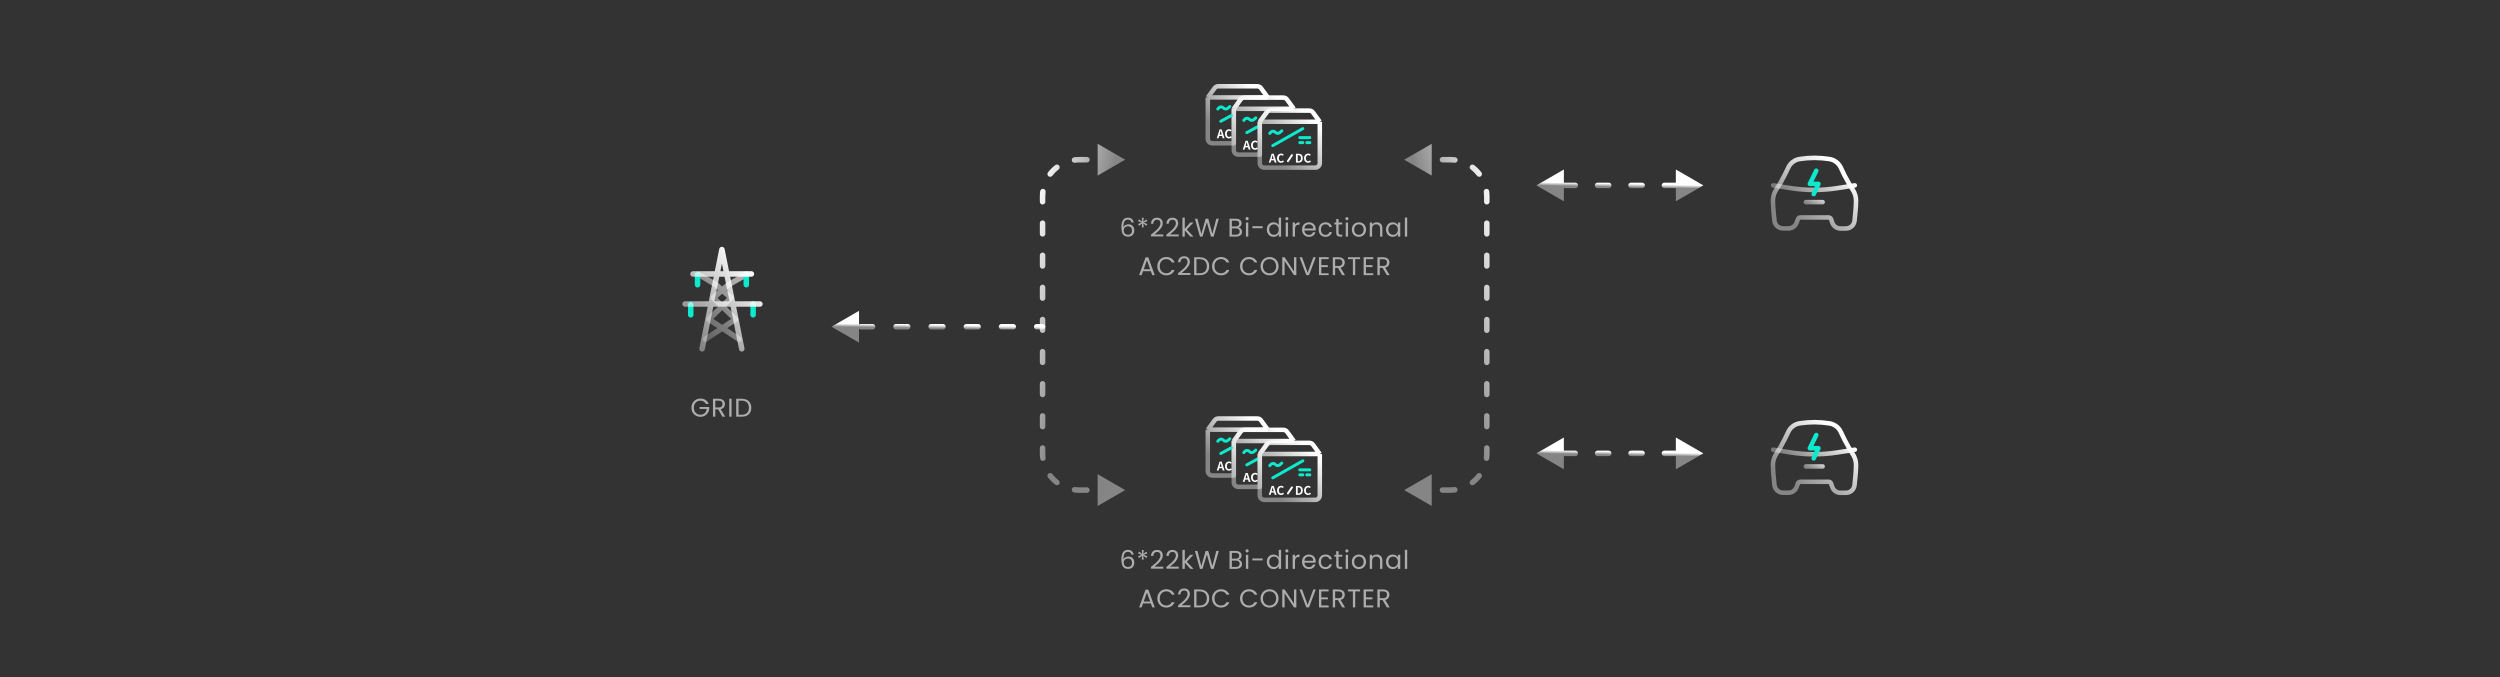 <svg width="1362" height="369" viewBox="0 0 1362 369" fill="none" xmlns="http://www.w3.org/2000/svg">
<rect x="0" y="0" width="1362" height="369" fill="#333333" stroke="none"/>
<path d="M384.345 184.778L393.458 178.76M393.458 178.76L400.718 173.966L393.458 166.893M393.458 178.76L402.571 184.778M393.458 178.76L386.199 173.966L393.458 166.893M393.458 166.893L388.67 162.227L393.475 158.058M393.458 166.893L398.246 162.227L393.475 158.058M393.475 158.058L396.866 155.116L406.587 149.562M393.475 158.058L390.108 155.116L380.535 149.484" stroke="url(#paint0_linear_4583_7648)" stroke-opacity="0.6" stroke-width="3" stroke-linecap="round" stroke-linejoin="round"/>
<path d="M406.586 149.25V155.119" stroke="#0DE9CD" stroke-width="3" stroke-linecap="round"/>
<path d="M410.293 165.625V171.494" stroke="#0DE9CD" stroke-width="3" stroke-linecap="round"/>
<path d="M380.02 149.562V155.123" stroke="#0DE9CD" stroke-width="3" stroke-linecap="round"/>
<path d="M376.312 165.938V171.498" stroke="#0DE9CD" stroke-width="3" stroke-linecap="round"/>
<path d="M382.49 190.029L393.302 135.969L404.114 190.029M377.547 149.252H409.366M373.223 165.625H414" stroke="url(#paint1_linear_4583_7648)" stroke-width="3" stroke-linecap="round" stroke-linejoin="round"/>
<path opacity="0.6" d="M384.566 220.07C384.295 219.501 383.903 219.062 383.39 218.754C382.877 218.437 382.279 218.278 381.598 218.278C380.917 218.278 380.301 218.437 379.75 218.754C379.209 219.062 378.779 219.51 378.462 220.098C378.154 220.677 378 221.349 378 222.114C378 222.879 378.154 223.551 378.462 224.13C378.779 224.709 379.209 225.157 379.75 225.474C380.301 225.782 380.917 225.936 381.598 225.936C382.55 225.936 383.334 225.651 383.95 225.082C384.566 224.513 384.925 223.743 385.028 222.772H381.136V221.736H386.386V222.716C386.311 223.519 386.059 224.256 385.63 224.928C385.201 225.591 384.636 226.118 383.936 226.51C383.236 226.893 382.457 227.084 381.598 227.084C380.693 227.084 379.867 226.874 379.12 226.454C378.373 226.025 377.781 225.432 377.342 224.676C376.913 223.92 376.698 223.066 376.698 222.114C376.698 221.162 376.913 220.308 377.342 219.552C377.781 218.787 378.373 218.194 379.12 217.774C379.867 217.345 380.693 217.13 381.598 217.13C382.634 217.13 383.549 217.387 384.342 217.9C385.145 218.413 385.728 219.137 386.092 220.07H384.566ZM393.559 227L391.235 223.01H389.695V227H388.421V217.242H391.571C392.308 217.242 392.929 217.368 393.433 217.62C393.946 217.872 394.329 218.213 394.581 218.642C394.833 219.071 394.959 219.561 394.959 220.112C394.959 220.784 394.763 221.377 394.371 221.89C393.988 222.403 393.409 222.744 392.635 222.912L395.085 227H393.559ZM389.695 221.988H391.571C392.261 221.988 392.779 221.82 393.125 221.484C393.47 221.139 393.643 220.681 393.643 220.112C393.643 219.533 393.47 219.085 393.125 218.768C392.789 218.451 392.271 218.292 391.571 218.292H389.695V221.988ZM398.562 217.242V227H397.288V217.242H398.562ZM404.121 217.242C405.185 217.242 406.105 217.443 406.879 217.844C407.663 218.236 408.261 218.801 408.671 219.538C409.091 220.275 409.301 221.143 409.301 222.142C409.301 223.141 409.091 224.009 408.671 224.746C408.261 225.474 407.663 226.034 406.879 226.426C406.105 226.809 405.185 227 404.121 227H401.083V217.242H404.121ZM404.121 225.95C405.381 225.95 406.343 225.619 407.005 224.956C407.668 224.284 407.999 223.346 407.999 222.142C407.999 220.929 407.663 219.981 406.991 219.3C406.329 218.619 405.372 218.278 404.121 218.278H402.357V225.95H404.121Z" fill="white"/>
<path d="M672.172 59.269H704.87M672.172 59.269V81.791C672.172 83.145 673.27 84.243 674.624 84.243H686.349V66.604C686.349 66.416 686.409 66.232 686.52 66.081L690.777 60.272C691.239 59.642 691.973 59.269 692.755 59.269H704.87M672.172 59.269L675.896 54.183C676.358 53.553 677.093 53.18 677.875 53.18H699.167C699.949 53.18 700.684 53.553 701.146 54.183L704.87 59.269" stroke="url(#paint2_linear_4583_7648)" stroke-width="2.452" stroke-linejoin="round"/>
<path d="M683.768 81.608C682.545 81.608 681.551 80.732 681.551 79.117C681.551 77.521 682.578 76.586 683.8 76.586C684.415 76.586 684.906 76.88 685.22 77.207L684.709 77.822C684.467 77.587 684.186 77.416 683.82 77.416C683.088 77.416 682.538 78.044 682.538 79.084C682.538 80.137 683.035 80.771 683.8 80.771C684.212 80.771 684.539 80.575 684.801 80.294L685.311 80.896C684.912 81.36 684.396 81.608 683.768 81.608Z" fill="white"/>
<path d="M678.589 79.52H679.74L679.596 78.991C679.446 78.487 679.315 77.931 679.171 77.408H679.145C679.02 77.938 678.877 78.487 678.733 78.991L678.589 79.52ZM680.289 81.515L679.949 80.273H678.38L678.04 81.515H677.059L678.608 76.676H679.746L681.303 81.515H680.289Z" fill="white"/>
<path d="M677.621 65.575L678.13 64.991C678.804 64.219 680.005 64.219 680.679 64.991V64.991C681.29 65.691 682.351 65.768 683.056 65.162L684.161 64.213" stroke="#0DE9CD" stroke-width="1.635" stroke-linecap="round" stroke-linejoin="round"/>
<path d="M679.258 72.247L685.023 69.117" stroke="#0DE9CD" stroke-width="1.635" stroke-linecap="round" stroke-linejoin="round"/>
<path d="M658 53.09H690.698M658 53.09V75.611C658 76.965 659.098 78.063 660.452 78.063H672.177V59.666C672.177 59.485 672.233 59.308 672.336 59.159L675.845 54.137C676.303 53.481 677.054 53.09 677.855 53.09H690.698M658 53.09L661.724 48.004C662.186 47.373 662.921 47 663.703 47H684.996C685.777 47 686.512 47.373 686.974 48.004L690.698 53.09" stroke="url(#paint3_linear_4583_7648)" stroke-width="2.452" stroke-linejoin="round"/>
<path d="M669.596 75.429C668.373 75.429 667.379 74.552 667.379 72.937C667.379 71.341 668.406 70.406 669.629 70.406C670.243 70.406 670.734 70.701 671.048 71.028L670.538 71.642C670.296 71.407 670.014 71.237 669.648 71.237C668.916 71.237 668.366 71.865 668.366 72.904C668.366 73.957 668.863 74.592 669.629 74.592C670.041 74.592 670.368 74.395 670.629 74.114L671.139 74.716C670.74 75.18 670.224 75.429 669.596 75.429Z" fill="white"/>
<path d="M664.417 73.341H665.568L665.424 72.811C665.274 72.308 665.143 71.752 664.999 71.228H664.973C664.849 71.758 664.705 72.308 664.561 72.811L664.417 73.341ZM666.117 75.335L665.777 74.093H664.208L663.868 75.335H662.887L664.437 70.496H665.575L667.131 75.335H666.117Z" fill="white"/>
<path d="M663.449 59.395L663.958 58.812C664.632 58.039 665.833 58.039 666.507 58.812V58.812C667.118 59.512 668.179 59.588 668.884 58.982L669.989 58.033" stroke="#0DE9CD" stroke-width="1.635" stroke-linecap="round" stroke-linejoin="round"/>
<path d="M665.086 66.067L670.851 62.938" stroke="#0DE9CD" stroke-width="1.635" stroke-linecap="round" stroke-linejoin="round"/>
<path d="M686.328 66.347H719.026M686.328 66.347V88.869C686.328 90.223 687.426 91.321 688.78 91.321H716.574C717.928 91.321 719.026 90.223 719.026 88.869V66.347M686.328 66.347L690.052 61.261C690.514 60.631 691.249 60.258 692.031 60.258H713.324C714.105 60.258 714.84 60.631 715.302 61.261L719.026 66.347" stroke="url(#paint4_linear_4583_7648)" stroke-width="2.452" stroke-linejoin="round"/>
<path d="M697.943 88.686C696.721 88.686 695.727 87.81 695.727 86.195C695.727 84.599 696.753 83.664 697.976 83.664C698.591 83.664 699.081 83.958 699.395 84.285L698.885 84.9C698.643 84.665 698.362 84.495 697.996 84.495C697.263 84.495 696.714 85.122 696.714 86.162C696.714 87.215 697.211 87.849 697.976 87.849C698.388 87.849 698.715 87.653 698.977 87.372L699.487 87.974C699.088 88.438 698.571 88.686 697.943 88.686Z" fill="white"/>
<path d="M692.765 86.599H693.916L693.772 86.069C693.621 85.565 693.491 85.01 693.347 84.486H693.321C693.196 85.016 693.052 85.565 692.909 86.069L692.765 86.599ZM694.465 88.593L694.125 87.351H692.555L692.215 88.593H691.234L692.784 83.754H693.922L695.479 88.593H694.465Z" fill="white"/>
<path d="M703.848 84.54L701.668 87.81" stroke="white" stroke-width="1.09" stroke-linecap="round" stroke-linejoin="round"/>
<path d="M712.67 88.686C711.447 88.686 710.453 87.81 710.453 86.195C710.453 84.599 711.48 83.664 712.703 83.664C713.317 83.664 713.808 83.958 714.122 84.285L713.612 84.9C713.37 84.665 713.089 84.495 712.722 84.495C711.99 84.495 711.441 85.122 711.441 86.162C711.441 87.215 711.938 87.849 712.703 87.849C713.115 87.849 713.442 87.653 713.703 87.372L714.213 87.974C713.814 88.438 713.298 88.686 712.67 88.686Z" fill="white"/>
<path d="M706.027 88.593V83.754H707.355C708.833 83.754 709.748 84.519 709.748 86.154C709.748 87.782 708.833 88.593 707.407 88.593H706.027ZM706.995 87.815H707.296C708.199 87.815 708.761 87.331 708.761 86.154C708.761 84.97 708.199 84.526 707.296 84.526H706.995V87.815Z" fill="white"/>
<path d="M691.777 72.653L692.287 72.07C692.961 71.297 694.161 71.297 694.835 72.07V72.07C695.446 72.77 696.507 72.846 697.212 72.24L698.317 71.291" stroke="#0DE9CD" stroke-width="1.635" stroke-linecap="round" stroke-linejoin="round"/>
<path d="M693.414 79.327L709.763 70.062" stroke="#0DE9CD" stroke-width="1.635" stroke-linecap="round" stroke-linejoin="round"/>
<path d="M708.129 74.969H713.579" stroke="#0DE9CD" stroke-width="1.635" stroke-linecap="round" stroke-linejoin="round"/>
<path d="M708.129 77.695H709.764" stroke="#0DE9CD" stroke-width="1.635" stroke-linecap="round" stroke-linejoin="round"/>
<path d="M711.945 77.695H713.58" stroke="#0DE9CD" stroke-width="1.635" stroke-linecap="round" stroke-linejoin="round"/>
<path opacity="0.6" d="M616.428 121.196C616.222 120.16 615.583 119.642 614.51 119.642C613.679 119.642 613.058 119.964 612.648 120.608C612.237 121.243 612.036 122.293 612.046 123.758C612.26 123.273 612.615 122.895 613.11 122.624C613.614 122.344 614.174 122.204 614.79 122.204C615.751 122.204 616.516 122.503 617.086 123.1C617.664 123.697 617.954 124.523 617.954 125.578C617.954 126.213 617.828 126.782 617.576 127.286C617.333 127.79 616.96 128.191 616.456 128.49C615.961 128.789 615.359 128.938 614.65 128.938C613.688 128.938 612.937 128.723 612.396 128.294C611.854 127.865 611.476 127.272 611.262 126.516C611.047 125.76 610.94 124.827 610.94 123.716C610.94 120.291 612.134 118.578 614.524 118.578C615.438 118.578 616.157 118.825 616.68 119.32C617.202 119.815 617.51 120.44 617.604 121.196H616.428ZM614.524 123.282C614.122 123.282 613.744 123.366 613.39 123.534C613.035 123.693 612.746 123.94 612.522 124.276C612.307 124.603 612.2 125.004 612.2 125.48C612.2 126.189 612.405 126.768 612.816 127.216C613.226 127.655 613.814 127.874 614.58 127.874C615.233 127.874 615.751 127.673 616.134 127.272C616.526 126.861 616.722 126.311 616.722 125.62C616.722 124.892 616.535 124.323 616.162 123.912C615.788 123.492 615.242 123.282 614.524 123.282ZM624.572 119.53L625.076 120.44L623.13 121.252L625.09 122.05L624.558 122.988L622.864 121.756L623.088 123.87H622.038L622.248 121.756L620.554 123.002L620.008 122.05L621.954 121.238L620.008 120.454L620.526 119.516L622.262 120.762L622.038 118.634H623.102L622.864 120.762L624.572 119.53ZM627.027 127.888C628.212 126.936 629.141 126.157 629.813 125.55C630.485 124.934 631.05 124.295 631.507 123.632C631.974 122.96 632.207 122.302 632.207 121.658C632.207 121.051 632.058 120.575 631.759 120.23C631.47 119.875 630.998 119.698 630.345 119.698C629.71 119.698 629.216 119.899 628.861 120.3C628.516 120.692 628.329 121.219 628.301 121.882H627.069C627.106 120.837 627.424 120.029 628.021 119.46C628.618 118.891 629.388 118.606 630.331 118.606C631.292 118.606 632.053 118.872 632.613 119.404C633.182 119.936 633.467 120.669 633.467 121.602C633.467 122.377 633.234 123.133 632.767 123.87C632.31 124.598 631.787 125.242 631.199 125.802C630.611 126.353 629.86 126.997 628.945 127.734H633.761V128.798H627.027V127.888ZM635.43 127.888C636.615 126.936 637.544 126.157 638.216 125.55C638.888 124.934 639.452 124.295 639.91 123.632C640.376 122.96 640.61 122.302 640.61 121.658C640.61 121.051 640.46 120.575 640.162 120.23C639.872 119.875 639.401 119.698 638.748 119.698C638.113 119.698 637.618 119.899 637.264 120.3C636.918 120.692 636.732 121.219 636.704 121.882H635.472C635.509 120.837 635.826 120.029 636.424 119.46C637.021 118.891 637.791 118.606 638.734 118.606C639.695 118.606 640.456 118.872 641.016 119.404C641.585 119.936 641.87 120.669 641.87 121.602C641.87 122.377 641.636 123.133 641.17 123.87C640.712 124.598 640.19 125.242 639.602 125.802C639.014 126.353 638.262 126.997 637.348 127.734H642.164V128.798H635.43V127.888ZM648.481 128.91L645.471 125.522V128.91H644.197V118.55H645.471V124.64L648.425 121.238H650.203L646.591 125.06L650.217 128.91H648.481ZM664.016 119.152L661.188 128.91H659.76L657.492 121.056L655.14 128.91L653.726 128.924L650.996 119.152H652.354L654.482 127.426L656.834 119.152H658.262L660.502 127.398L662.644 119.152H664.016ZM674.728 123.884C675.083 123.94 675.405 124.085 675.694 124.318C675.993 124.551 676.226 124.841 676.394 125.186C676.572 125.531 676.66 125.9 676.66 126.292C676.66 126.787 676.534 127.235 676.282 127.636C676.03 128.028 675.662 128.341 675.176 128.574C674.7 128.798 674.136 128.91 673.482 128.91H669.842V119.152H673.342C674.005 119.152 674.57 119.264 675.036 119.488C675.503 119.703 675.853 119.997 676.086 120.37C676.32 120.743 676.436 121.163 676.436 121.63C676.436 122.209 676.278 122.689 675.96 123.072C675.652 123.445 675.242 123.716 674.728 123.884ZM671.116 123.366H673.258C673.856 123.366 674.318 123.226 674.644 122.946C674.971 122.666 675.134 122.279 675.134 121.784C675.134 121.289 674.971 120.902 674.644 120.622C674.318 120.342 673.846 120.202 673.23 120.202H671.116V123.366ZM673.37 127.86C674.005 127.86 674.5 127.711 674.854 127.412C675.209 127.113 675.386 126.698 675.386 126.166C675.386 125.625 675.2 125.2 674.826 124.892C674.453 124.575 673.954 124.416 673.328 124.416H671.116V127.86H673.37ZM679.436 119.992C679.194 119.992 678.988 119.908 678.82 119.74C678.652 119.572 678.568 119.367 678.568 119.124C678.568 118.881 678.652 118.676 678.82 118.508C678.988 118.34 679.194 118.256 679.436 118.256C679.67 118.256 679.866 118.34 680.024 118.508C680.192 118.676 680.276 118.881 680.276 119.124C680.276 119.367 680.192 119.572 680.024 119.74C679.866 119.908 679.67 119.992 679.436 119.992ZM680.052 121.238V128.91H678.778V121.238H680.052ZM687.894 123.24V124.318H682.308V123.24H687.894ZM690.158 125.046C690.158 124.262 690.317 123.576 690.634 122.988C690.952 122.391 691.386 121.929 691.936 121.602C692.496 121.275 693.122 121.112 693.812 121.112C694.41 121.112 694.965 121.252 695.478 121.532C695.992 121.803 696.384 122.162 696.654 122.61V118.55H697.942V128.91H696.654V127.468C696.402 127.925 696.029 128.303 695.534 128.602C695.04 128.891 694.461 129.036 693.798 129.036C693.117 129.036 692.496 128.868 691.936 128.532C691.386 128.196 690.952 127.725 690.634 127.118C690.317 126.511 690.158 125.821 690.158 125.046ZM696.654 125.06C696.654 124.481 696.538 123.977 696.304 123.548C696.071 123.119 695.754 122.792 695.352 122.568C694.96 122.335 694.526 122.218 694.05 122.218C693.574 122.218 693.14 122.33 692.748 122.554C692.356 122.778 692.044 123.105 691.81 123.534C691.577 123.963 691.46 124.467 691.46 125.046C691.46 125.634 691.577 126.147 691.81 126.586C692.044 127.015 692.356 127.347 692.748 127.58C693.14 127.804 693.574 127.916 694.05 127.916C694.526 127.916 694.96 127.804 695.352 127.58C695.754 127.347 696.071 127.015 696.304 126.586C696.538 126.147 696.654 125.639 696.654 125.06ZM701.103 119.992C700.861 119.992 700.655 119.908 700.487 119.74C700.319 119.572 700.235 119.367 700.235 119.124C700.235 118.881 700.319 118.676 700.487 118.508C700.655 118.34 700.861 118.256 701.103 118.256C701.337 118.256 701.533 118.34 701.691 118.508C701.859 118.676 701.943 118.881 701.943 119.124C701.943 119.367 701.859 119.572 701.691 119.74C701.533 119.908 701.337 119.992 701.103 119.992ZM701.719 121.238V128.91H700.445V121.238H701.719ZM705.515 122.484C705.739 122.045 706.056 121.705 706.467 121.462C706.887 121.219 707.395 121.098 707.993 121.098V122.414H707.657C706.229 122.414 705.515 123.189 705.515 124.738V128.91H704.241V121.238H705.515V122.484ZM716.813 124.78C716.813 125.023 716.799 125.279 716.771 125.55H710.639C710.686 126.306 710.943 126.899 711.409 127.328C711.885 127.748 712.459 127.958 713.131 127.958C713.682 127.958 714.139 127.832 714.503 127.58C714.877 127.319 715.138 126.973 715.287 126.544H716.659C716.454 127.281 716.043 127.883 715.427 128.35C714.811 128.807 714.046 129.036 713.131 129.036C712.403 129.036 711.75 128.873 711.171 128.546C710.602 128.219 710.154 127.757 709.827 127.16C709.501 126.553 709.337 125.853 709.337 125.06C709.337 124.267 709.496 123.571 709.813 122.974C710.131 122.377 710.574 121.919 711.143 121.602C711.722 121.275 712.385 121.112 713.131 121.112C713.859 121.112 714.503 121.271 715.063 121.588C715.623 121.905 716.053 122.344 716.351 122.904C716.659 123.455 716.813 124.08 716.813 124.78ZM715.497 124.514C715.497 124.029 715.39 123.613 715.175 123.268C714.961 122.913 714.667 122.647 714.293 122.47C713.929 122.283 713.523 122.19 713.075 122.19C712.431 122.19 711.881 122.395 711.423 122.806C710.975 123.217 710.719 123.786 710.653 124.514H715.497ZM718.369 125.06C718.369 124.267 718.528 123.576 718.845 122.988C719.162 122.391 719.601 121.929 720.161 121.602C720.73 121.275 721.379 121.112 722.107 121.112C723.05 121.112 723.824 121.341 724.431 121.798C725.047 122.255 725.453 122.89 725.649 123.702H724.277C724.146 123.235 723.89 122.867 723.507 122.596C723.134 122.325 722.667 122.19 722.107 122.19C721.379 122.19 720.791 122.442 720.343 122.946C719.895 123.441 719.671 124.145 719.671 125.06C719.671 125.984 719.895 126.698 720.343 127.202C720.791 127.706 721.379 127.958 722.107 127.958C722.667 127.958 723.134 127.827 723.507 127.566C723.88 127.305 724.137 126.931 724.277 126.446H725.649C725.444 127.23 725.033 127.86 724.417 128.336C723.801 128.803 723.031 129.036 722.107 129.036C721.379 129.036 720.73 128.873 720.161 128.546C719.601 128.219 719.162 127.757 718.845 127.16C718.528 126.563 718.369 125.863 718.369 125.06ZM729.253 122.288V126.81C729.253 127.183 729.332 127.449 729.491 127.608C729.65 127.757 729.925 127.832 730.317 127.832H731.255V128.91H730.107C729.398 128.91 728.866 128.747 728.511 128.42C728.156 128.093 727.979 127.557 727.979 126.81V122.288H726.985V121.238H727.979V119.306H729.253V121.238H731.255V122.288H729.253ZM733.806 119.992C733.564 119.992 733.358 119.908 733.19 119.74C733.022 119.572 732.938 119.367 732.938 119.124C732.938 118.881 733.022 118.676 733.19 118.508C733.358 118.34 733.564 118.256 733.806 118.256C734.04 118.256 734.236 118.34 734.394 118.508C734.562 118.676 734.646 118.881 734.646 119.124C734.646 119.367 734.562 119.572 734.394 119.74C734.236 119.908 734.04 119.992 733.806 119.992ZM734.422 121.238V128.91H733.148V121.238H734.422ZM740.29 129.036C739.571 129.036 738.918 128.873 738.33 128.546C737.751 128.219 737.294 127.757 736.958 127.16C736.631 126.553 736.468 125.853 736.468 125.06C736.468 124.276 736.636 123.585 736.972 122.988C737.317 122.381 737.784 121.919 738.372 121.602C738.96 121.275 739.618 121.112 740.346 121.112C741.074 121.112 741.732 121.275 742.32 121.602C742.908 121.919 743.37 122.377 743.706 122.974C744.051 123.571 744.224 124.267 744.224 125.06C744.224 125.853 744.046 126.553 743.692 127.16C743.346 127.757 742.875 128.219 742.278 128.546C741.68 128.873 741.018 129.036 740.29 129.036ZM740.29 127.916C740.747 127.916 741.176 127.809 741.578 127.594C741.979 127.379 742.301 127.057 742.544 126.628C742.796 126.199 742.922 125.676 742.922 125.06C742.922 124.444 742.8 123.921 742.558 123.492C742.315 123.063 741.998 122.745 741.606 122.54C741.214 122.325 740.789 122.218 740.332 122.218C739.865 122.218 739.436 122.325 739.044 122.54C738.661 122.745 738.353 123.063 738.12 123.492C737.886 123.921 737.77 124.444 737.77 125.06C737.77 125.685 737.882 126.213 738.106 126.642C738.339 127.071 738.647 127.393 739.03 127.608C739.412 127.813 739.832 127.916 740.29 127.916ZM749.987 121.098C750.92 121.098 751.676 121.383 752.255 121.952C752.834 122.512 753.123 123.324 753.123 124.388V128.91H751.863V124.57C751.863 123.805 751.672 123.221 751.289 122.82C750.906 122.409 750.384 122.204 749.721 122.204C749.049 122.204 748.512 122.414 748.111 122.834C747.719 123.254 747.523 123.865 747.523 124.668V128.91H746.249V121.238H747.523V122.33C747.775 121.938 748.116 121.635 748.545 121.42C748.984 121.205 749.464 121.098 749.987 121.098ZM755.078 125.046C755.078 124.262 755.237 123.576 755.554 122.988C755.871 122.391 756.305 121.929 756.856 121.602C757.416 121.275 758.037 121.112 758.718 121.112C759.39 121.112 759.973 121.257 760.468 121.546C760.963 121.835 761.331 122.199 761.574 122.638V121.238H762.862V128.91H761.574V127.482C761.322 127.93 760.944 128.303 760.44 128.602C759.945 128.891 759.367 129.036 758.704 129.036C758.023 129.036 757.407 128.868 756.856 128.532C756.305 128.196 755.871 127.725 755.554 127.118C755.237 126.511 755.078 125.821 755.078 125.046ZM761.574 125.06C761.574 124.481 761.457 123.977 761.224 123.548C760.991 123.119 760.673 122.792 760.272 122.568C759.88 122.335 759.446 122.218 758.97 122.218C758.494 122.218 758.06 122.33 757.668 122.554C757.276 122.778 756.963 123.105 756.73 123.534C756.497 123.963 756.38 124.467 756.38 125.046C756.38 125.634 756.497 126.147 756.73 126.586C756.963 127.015 757.276 127.347 757.668 127.58C758.06 127.804 758.494 127.916 758.97 127.916C759.446 127.916 759.88 127.804 760.272 127.58C760.673 127.347 760.991 127.015 761.224 126.586C761.457 126.147 761.574 125.639 761.574 125.06ZM766.639 118.55V128.91H765.365V118.55H766.639ZM626.978 147.74H622.722L621.938 149.91H620.594L624.122 140.208H625.592L629.106 149.91H627.762L626.978 147.74ZM626.614 146.704L624.85 141.776L623.086 146.704H626.614ZM630.518 145.024C630.518 144.072 630.732 143.218 631.162 142.462C631.591 141.697 632.174 141.099 632.912 140.67C633.658 140.241 634.484 140.026 635.39 140.026C636.454 140.026 637.382 140.283 638.176 140.796C638.969 141.309 639.548 142.037 639.912 142.98H638.386C638.115 142.392 637.723 141.939 637.21 141.622C636.706 141.305 636.099 141.146 635.39 141.146C634.708 141.146 634.097 141.305 633.556 141.622C633.014 141.939 632.59 142.392 632.282 142.98C631.974 143.559 631.82 144.24 631.82 145.024C631.82 145.799 631.974 146.48 632.282 147.068C632.59 147.647 633.014 148.095 633.556 148.412C634.097 148.729 634.708 148.888 635.39 148.888C636.099 148.888 636.706 148.734 637.21 148.426C637.723 148.109 638.115 147.656 638.386 147.068H639.912C639.548 148.001 638.969 148.725 638.176 149.238C637.382 149.742 636.454 149.994 635.39 149.994C634.484 149.994 633.658 149.784 632.912 149.364C632.174 148.935 631.591 148.342 631.162 147.586C630.732 146.83 630.518 145.976 630.518 145.024ZM641.794 148.888C642.979 147.936 643.908 147.157 644.58 146.55C645.252 145.934 645.817 145.295 646.274 144.632C646.741 143.96 646.974 143.302 646.974 142.658C646.974 142.051 646.825 141.575 646.526 141.23C646.237 140.875 645.765 140.698 645.112 140.698C644.477 140.698 643.983 140.899 643.628 141.3C643.283 141.692 643.096 142.219 643.068 142.882H641.836C641.873 141.837 642.191 141.029 642.788 140.46C643.385 139.891 644.155 139.606 645.098 139.606C646.059 139.606 646.82 139.872 647.38 140.404C647.949 140.936 648.234 141.669 648.234 142.602C648.234 143.377 648.001 144.133 647.534 144.87C647.077 145.598 646.554 146.242 645.966 146.802C645.378 147.353 644.627 147.997 643.712 148.734H648.528V149.798H641.794V148.888ZM653.599 140.152C654.663 140.152 655.582 140.353 656.357 140.754C657.141 141.146 657.738 141.711 658.149 142.448C658.569 143.185 658.779 144.053 658.779 145.052C658.779 146.051 658.569 146.919 658.149 147.656C657.738 148.384 657.141 148.944 656.357 149.336C655.582 149.719 654.663 149.91 653.599 149.91H650.561V140.152H653.599ZM653.599 148.86C654.859 148.86 655.82 148.529 656.483 147.866C657.145 147.194 657.477 146.256 657.477 145.052C657.477 143.839 657.141 142.891 656.469 142.21C655.806 141.529 654.849 141.188 653.599 141.188H651.835V148.86H653.599ZM660.333 145.024C660.333 144.072 660.548 143.218 660.977 142.462C661.407 141.697 661.99 141.099 662.727 140.67C663.474 140.241 664.3 140.026 665.205 140.026C666.269 140.026 667.198 140.283 667.991 140.796C668.785 141.309 669.363 142.037 669.727 142.98H668.201C667.931 142.392 667.539 141.939 667.025 141.622C666.521 141.305 665.915 141.146 665.205 141.146C664.524 141.146 663.913 141.305 663.371 141.622C662.83 141.939 662.405 142.392 662.097 142.98C661.789 143.559 661.635 144.24 661.635 145.024C661.635 145.799 661.789 146.48 662.097 147.068C662.405 147.647 662.83 148.095 663.371 148.412C663.913 148.729 664.524 148.888 665.205 148.888C665.915 148.888 666.521 148.734 667.025 148.426C667.539 148.109 667.931 147.656 668.201 147.068H669.727C669.363 148.001 668.785 148.725 667.991 149.238C667.198 149.742 666.269 149.994 665.205 149.994C664.3 149.994 663.474 149.784 662.727 149.364C661.99 148.935 661.407 148.342 660.977 147.586C660.548 146.83 660.333 145.976 660.333 145.024ZM675.58 145.024C675.58 144.072 675.795 143.218 676.224 142.462C676.653 141.697 677.237 141.099 677.974 140.67C678.721 140.241 679.547 140.026 680.452 140.026C681.516 140.026 682.445 140.283 683.238 140.796C684.031 141.309 684.61 142.037 684.974 142.98H683.448C683.177 142.392 682.785 141.939 682.272 141.622C681.768 141.305 681.161 141.146 680.452 141.146C679.771 141.146 679.159 141.305 678.618 141.622C678.077 141.939 677.652 142.392 677.344 142.98C677.036 143.559 676.882 144.24 676.882 145.024C676.882 145.799 677.036 146.48 677.344 147.068C677.652 147.647 678.077 148.095 678.618 148.412C679.159 148.729 679.771 148.888 680.452 148.888C681.161 148.888 681.768 148.734 682.272 148.426C682.785 148.109 683.177 147.656 683.448 147.068H684.974C684.61 148.001 684.031 148.725 683.238 149.238C682.445 149.742 681.516 149.994 680.452 149.994C679.547 149.994 678.721 149.784 677.974 149.364C677.237 148.935 676.653 148.342 676.224 147.586C675.795 146.83 675.58 145.976 675.58 145.024ZM691.645 150.008C690.739 150.008 689.913 149.798 689.167 149.378C688.42 148.949 687.827 148.356 687.389 147.6C686.959 146.835 686.745 145.976 686.745 145.024C686.745 144.072 686.959 143.218 687.389 142.462C687.827 141.697 688.42 141.104 689.167 140.684C689.913 140.255 690.739 140.04 691.645 140.04C692.559 140.04 693.39 140.255 694.137 140.684C694.883 141.104 695.471 141.692 695.901 142.448C696.33 143.204 696.545 144.063 696.545 145.024C696.545 145.985 696.33 146.844 695.901 147.6C695.471 148.356 694.883 148.949 694.137 149.378C693.39 149.798 692.559 150.008 691.645 150.008ZM691.645 148.902C692.326 148.902 692.937 148.743 693.479 148.426C694.029 148.109 694.459 147.656 694.767 147.068C695.084 146.48 695.243 145.799 695.243 145.024C695.243 144.24 695.084 143.559 694.767 142.98C694.459 142.392 694.034 141.939 693.493 141.622C692.951 141.305 692.335 141.146 691.645 141.146C690.954 141.146 690.338 141.305 689.797 141.622C689.255 141.939 688.826 142.392 688.509 142.98C688.201 143.559 688.047 144.24 688.047 145.024C688.047 145.799 688.201 146.48 688.509 147.068C688.826 147.656 689.255 148.109 689.797 148.426C690.347 148.743 690.963 148.902 691.645 148.902ZM706.248 149.91H704.974L699.85 142.14V149.91H698.576V140.138H699.85L704.974 147.894V140.138H706.248V149.91ZM716.834 140.152L713.152 149.91H711.682L708 140.152H709.358L712.424 148.566L715.49 140.152H716.834ZM719.855 141.188V144.45H723.411V145.5H719.855V148.86H723.831V149.91H718.581V140.138H723.831V141.188H719.855ZM731.247 149.91L728.923 145.92H727.383V149.91H726.109V140.152H729.259C729.996 140.152 730.617 140.278 731.121 140.53C731.634 140.782 732.017 141.123 732.269 141.552C732.521 141.981 732.647 142.471 732.647 143.022C732.647 143.694 732.451 144.287 732.059 144.8C731.676 145.313 731.098 145.654 730.323 145.822L732.773 149.91H731.247ZM727.383 144.898H729.259C729.95 144.898 730.468 144.73 730.813 144.394C731.158 144.049 731.331 143.591 731.331 143.022C731.331 142.443 731.158 141.995 730.813 141.678C730.477 141.361 729.959 141.202 729.259 141.202H727.383V144.898ZM740.982 140.152V141.188H738.322V149.91H737.048V141.188H734.374V140.152H740.982ZM744.175 141.188V144.45H747.731V145.5H744.175V148.86H748.151V149.91H742.901V140.138H748.151V141.188H744.175ZM755.566 149.91L753.242 145.92H751.702V149.91H750.428V140.152H753.578C754.316 140.152 754.936 140.278 755.44 140.53C755.954 140.782 756.336 141.123 756.588 141.552C756.84 141.981 756.966 142.471 756.966 143.022C756.966 143.694 756.77 144.287 756.378 144.8C755.996 145.313 755.417 145.654 754.642 145.822L757.092 149.91H755.566ZM751.702 144.898H753.578C754.269 144.898 754.787 144.73 755.132 144.394C755.478 144.049 755.65 143.591 755.65 143.022C755.65 142.443 755.478 141.995 755.132 141.678C754.796 141.361 754.278 141.202 753.578 141.202H751.702V144.898Z" fill="white"/>
<path d="M672.172 240.269H704.87M672.172 240.269V262.791C672.172 264.145 673.27 265.243 674.624 265.243H686.349V247.604C686.349 247.416 686.409 247.232 686.52 247.081L690.777 241.272C691.239 240.642 691.973 240.269 692.755 240.269H704.87M672.172 240.269L675.896 235.183C676.358 234.552 677.093 234.18 677.875 234.18H699.167C699.949 234.18 700.684 234.552 701.146 235.183L704.87 240.269" stroke="url(#paint5_linear_4583_7648)" stroke-width="2.452" stroke-linejoin="round"/>
<path d="M683.768 262.608C682.545 262.608 681.551 261.732 681.551 260.117C681.551 258.521 682.578 257.586 683.8 257.586C684.415 257.586 684.906 257.88 685.22 258.207L684.709 258.822C684.467 258.587 684.186 258.416 683.82 258.416C683.088 258.416 682.538 259.044 682.538 260.084C682.538 261.137 683.035 261.771 683.8 261.771C684.212 261.771 684.539 261.575 684.801 261.294L685.311 261.896C684.912 262.36 684.396 262.608 683.768 262.608Z" fill="white"/>
<path d="M678.589 260.521H679.74L679.596 259.991C679.446 259.487 679.315 258.931 679.171 258.408H679.145C679.02 258.938 678.877 259.487 678.733 259.991L678.589 260.521ZM680.289 262.515L679.949 261.273H678.38L678.04 262.515H677.059L678.608 257.676H679.746L681.303 262.515H680.289Z" fill="white"/>
<path d="M677.621 246.575L678.13 245.991C678.804 245.219 680.005 245.219 680.679 245.991V245.991C681.29 246.691 682.351 246.768 683.056 246.162L684.161 245.212" stroke="#0DE9CD" stroke-width="1.635" stroke-linecap="round" stroke-linejoin="round"/>
<path d="M679.258 253.247L685.023 250.117" stroke="#0DE9CD" stroke-width="1.635" stroke-linecap="round" stroke-linejoin="round"/>
<path d="M658 234.089H690.698M658 234.089V256.611C658 257.965 659.098 259.063 660.452 259.063H672.177V240.666C672.177 240.485 672.233 240.308 672.336 240.159L675.845 235.137C676.303 234.481 677.054 234.089 677.855 234.089H690.698M658 234.089L661.724 229.004C662.186 228.373 662.921 228 663.703 228H684.996C685.777 228 686.512 228.373 686.974 229.004L690.698 234.089" stroke="url(#paint6_linear_4583_7648)" stroke-width="2.452" stroke-linejoin="round"/>
<path d="M669.596 256.429C668.373 256.429 667.379 255.552 667.379 253.937C667.379 252.341 668.406 251.406 669.629 251.406C670.243 251.406 670.734 251.701 671.048 252.028L670.538 252.642C670.296 252.407 670.014 252.237 669.648 252.237C668.916 252.237 668.366 252.865 668.366 253.904C668.366 254.957 668.863 255.592 669.629 255.592C670.041 255.592 670.368 255.395 670.629 255.114L671.139 255.716C670.74 256.18 670.224 256.429 669.596 256.429Z" fill="white"/>
<path d="M664.417 254.341H665.568L665.424 253.811C665.274 253.308 665.143 252.752 664.999 252.229H664.973C664.849 252.758 664.705 253.308 664.561 253.811L664.417 254.341ZM666.117 256.335L665.777 255.093H664.208L663.868 256.335H662.887L664.437 251.496H665.575L667.131 256.335H666.117Z" fill="white"/>
<path d="M663.449 240.395L663.958 239.812C664.632 239.039 665.833 239.039 666.507 239.812V239.812C667.118 240.512 668.179 240.588 668.884 239.982L669.989 239.033" stroke="#0DE9CD" stroke-width="1.635" stroke-linecap="round" stroke-linejoin="round"/>
<path d="M665.086 247.067L670.851 243.938" stroke="#0DE9CD" stroke-width="1.635" stroke-linecap="round" stroke-linejoin="round"/>
<path d="M686.328 247.347H719.026M686.328 247.347V269.869C686.328 271.223 687.426 272.321 688.78 272.321H716.574C717.928 272.321 719.026 271.223 719.026 269.869V247.347M686.328 247.347L690.052 242.261C690.514 241.631 691.249 241.258 692.031 241.258H713.324C714.105 241.258 714.84 241.631 715.302 242.261L719.026 247.347" stroke="url(#paint7_linear_4583_7648)" stroke-width="2.452" stroke-linejoin="round"/>
<path d="M697.943 269.686C696.721 269.686 695.727 268.81 695.727 267.195C695.727 265.599 696.753 264.664 697.976 264.664C698.591 264.664 699.081 264.958 699.395 265.285L698.885 265.9C698.643 265.665 698.362 265.495 697.996 265.495C697.263 265.495 696.714 266.122 696.714 267.162C696.714 268.215 697.211 268.849 697.976 268.849C698.388 268.849 698.715 268.653 698.977 268.372L699.487 268.974C699.088 269.438 698.571 269.686 697.943 269.686Z" fill="white"/>
<path d="M692.765 267.599H693.916L693.772 267.069C693.621 266.565 693.491 266.01 693.347 265.486H693.321C693.196 266.016 693.052 266.565 692.909 267.069L692.765 267.599ZM694.465 269.593L694.125 268.351H692.555L692.215 269.593H691.234L692.784 264.754H693.922L695.479 269.593H694.465Z" fill="white"/>
<path d="M703.848 265.54L701.668 268.81" stroke="white" stroke-width="1.09" stroke-linecap="round" stroke-linejoin="round"/>
<path d="M712.67 269.686C711.447 269.686 710.453 268.81 710.453 267.195C710.453 265.599 711.48 264.664 712.703 264.664C713.317 264.664 713.808 264.958 714.122 265.285L713.612 265.9C713.37 265.665 713.089 265.495 712.722 265.495C711.99 265.495 711.441 266.122 711.441 267.162C711.441 268.215 711.938 268.849 712.703 268.849C713.115 268.849 713.442 268.653 713.703 268.372L714.213 268.974C713.814 269.438 713.298 269.686 712.67 269.686Z" fill="white"/>
<path d="M706.027 269.593V264.754H707.355C708.833 264.754 709.748 265.519 709.748 267.154C709.748 268.782 708.833 269.593 707.407 269.593H706.027ZM706.995 268.815H707.296C708.199 268.815 708.761 268.331 708.761 267.154C708.761 265.97 708.199 265.526 707.296 265.526H706.995V268.815Z" fill="white"/>
<path d="M691.777 253.653L692.287 253.07C692.961 252.297 694.161 252.297 694.835 253.07V253.07C695.446 253.77 696.507 253.846 697.212 253.24L698.317 252.291" stroke="#0DE9CD" stroke-width="1.635" stroke-linecap="round" stroke-linejoin="round"/>
<path d="M693.414 260.327L709.763 251.062" stroke="#0DE9CD" stroke-width="1.635" stroke-linecap="round" stroke-linejoin="round"/>
<path d="M708.129 255.969H713.579" stroke="#0DE9CD" stroke-width="1.635" stroke-linecap="round" stroke-linejoin="round"/>
<path d="M708.129 258.695H709.764" stroke="#0DE9CD" stroke-width="1.635" stroke-linecap="round" stroke-linejoin="round"/>
<path d="M711.945 258.695H713.58" stroke="#0DE9CD" stroke-width="1.635" stroke-linecap="round" stroke-linejoin="round"/>
<path opacity="0.6" d="M616.428 302.196C616.222 301.16 615.583 300.642 614.51 300.642C613.679 300.642 613.058 300.964 612.648 301.608C612.237 302.243 612.036 303.293 612.046 304.758C612.26 304.273 612.615 303.895 613.11 303.624C613.614 303.344 614.174 303.204 614.79 303.204C615.751 303.204 616.516 303.503 617.086 304.1C617.664 304.697 617.954 305.523 617.954 306.578C617.954 307.213 617.828 307.782 617.576 308.286C617.333 308.79 616.96 309.191 616.456 309.49C615.961 309.789 615.359 309.938 614.65 309.938C613.688 309.938 612.937 309.723 612.396 309.294C611.854 308.865 611.476 308.272 611.262 307.516C611.047 306.76 610.94 305.827 610.94 304.716C610.94 301.291 612.134 299.578 614.524 299.578C615.438 299.578 616.157 299.825 616.68 300.32C617.202 300.815 617.51 301.44 617.604 302.196H616.428ZM614.524 304.282C614.122 304.282 613.744 304.366 613.39 304.534C613.035 304.693 612.746 304.94 612.522 305.276C612.307 305.603 612.2 306.004 612.2 306.48C612.2 307.189 612.405 307.768 612.816 308.216C613.226 308.655 613.814 308.874 614.58 308.874C615.233 308.874 615.751 308.673 616.134 308.272C616.526 307.861 616.722 307.311 616.722 306.62C616.722 305.892 616.535 305.323 616.162 304.912C615.788 304.492 615.242 304.282 614.524 304.282ZM624.572 300.53L625.076 301.44L623.13 302.252L625.09 303.05L624.558 303.988L622.864 302.756L623.088 304.87H622.038L622.248 302.756L620.554 304.002L620.008 303.05L621.954 302.238L620.008 301.454L620.526 300.516L622.262 301.762L622.038 299.634H623.102L622.864 301.762L624.572 300.53ZM627.027 308.888C628.212 307.936 629.141 307.157 629.813 306.55C630.485 305.934 631.05 305.295 631.507 304.632C631.974 303.96 632.207 303.302 632.207 302.658C632.207 302.051 632.058 301.575 631.759 301.23C631.47 300.875 630.998 300.698 630.345 300.698C629.71 300.698 629.216 300.899 628.861 301.3C628.516 301.692 628.329 302.219 628.301 302.882H627.069C627.106 301.837 627.424 301.029 628.021 300.46C628.618 299.891 629.388 299.606 630.331 299.606C631.292 299.606 632.053 299.872 632.613 300.404C633.182 300.936 633.467 301.669 633.467 302.602C633.467 303.377 633.234 304.133 632.767 304.87C632.31 305.598 631.787 306.242 631.199 306.802C630.611 307.353 629.86 307.997 628.945 308.734H633.761V309.798H627.027V308.888ZM635.43 308.888C636.615 307.936 637.544 307.157 638.216 306.55C638.888 305.934 639.452 305.295 639.91 304.632C640.376 303.96 640.61 303.302 640.61 302.658C640.61 302.051 640.46 301.575 640.162 301.23C639.872 300.875 639.401 300.698 638.748 300.698C638.113 300.698 637.618 300.899 637.264 301.3C636.918 301.692 636.732 302.219 636.704 302.882H635.472C635.509 301.837 635.826 301.029 636.424 300.46C637.021 299.891 637.791 299.606 638.734 299.606C639.695 299.606 640.456 299.872 641.016 300.404C641.585 300.936 641.87 301.669 641.87 302.602C641.87 303.377 641.636 304.133 641.17 304.87C640.712 305.598 640.19 306.242 639.602 306.802C639.014 307.353 638.262 307.997 637.348 308.734H642.164V309.798H635.43V308.888ZM648.481 309.91L645.471 306.522V309.91H644.197V299.55H645.471V305.64L648.425 302.238H650.203L646.591 306.06L650.217 309.91H648.481ZM664.016 300.152L661.188 309.91H659.76L657.492 302.056L655.14 309.91L653.726 309.924L650.996 300.152H652.354L654.482 308.426L656.834 300.152H658.262L660.502 308.398L662.644 300.152H664.016ZM674.728 304.884C675.083 304.94 675.405 305.085 675.694 305.318C675.993 305.551 676.226 305.841 676.394 306.186C676.572 306.531 676.66 306.9 676.66 307.292C676.66 307.787 676.534 308.235 676.282 308.636C676.03 309.028 675.662 309.341 675.176 309.574C674.7 309.798 674.136 309.91 673.482 309.91H669.842V300.152H673.342C674.005 300.152 674.57 300.264 675.036 300.488C675.503 300.703 675.853 300.997 676.086 301.37C676.32 301.743 676.436 302.163 676.436 302.63C676.436 303.209 676.278 303.689 675.96 304.072C675.652 304.445 675.242 304.716 674.728 304.884ZM671.116 304.366H673.258C673.856 304.366 674.318 304.226 674.644 303.946C674.971 303.666 675.134 303.279 675.134 302.784C675.134 302.289 674.971 301.902 674.644 301.622C674.318 301.342 673.846 301.202 673.23 301.202H671.116V304.366ZM673.37 308.86C674.005 308.86 674.5 308.711 674.854 308.412C675.209 308.113 675.386 307.698 675.386 307.166C675.386 306.625 675.2 306.2 674.826 305.892C674.453 305.575 673.954 305.416 673.328 305.416H671.116V308.86H673.37ZM679.436 300.992C679.194 300.992 678.988 300.908 678.82 300.74C678.652 300.572 678.568 300.367 678.568 300.124C678.568 299.881 678.652 299.676 678.82 299.508C678.988 299.34 679.194 299.256 679.436 299.256C679.67 299.256 679.866 299.34 680.024 299.508C680.192 299.676 680.276 299.881 680.276 300.124C680.276 300.367 680.192 300.572 680.024 300.74C679.866 300.908 679.67 300.992 679.436 300.992ZM680.052 302.238V309.91H678.778V302.238H680.052ZM687.894 304.24V305.318H682.308V304.24H687.894ZM690.158 306.046C690.158 305.262 690.317 304.576 690.634 303.988C690.952 303.391 691.386 302.929 691.936 302.602C692.496 302.275 693.122 302.112 693.812 302.112C694.41 302.112 694.965 302.252 695.478 302.532C695.992 302.803 696.384 303.162 696.654 303.61V299.55H697.942V309.91H696.654V308.468C696.402 308.925 696.029 309.303 695.534 309.602C695.04 309.891 694.461 310.036 693.798 310.036C693.117 310.036 692.496 309.868 691.936 309.532C691.386 309.196 690.952 308.725 690.634 308.118C690.317 307.511 690.158 306.821 690.158 306.046ZM696.654 306.06C696.654 305.481 696.538 304.977 696.304 304.548C696.071 304.119 695.754 303.792 695.352 303.568C694.96 303.335 694.526 303.218 694.05 303.218C693.574 303.218 693.14 303.33 692.748 303.554C692.356 303.778 692.044 304.105 691.81 304.534C691.577 304.963 691.46 305.467 691.46 306.046C691.46 306.634 691.577 307.147 691.81 307.586C692.044 308.015 692.356 308.347 692.748 308.58C693.14 308.804 693.574 308.916 694.05 308.916C694.526 308.916 694.96 308.804 695.352 308.58C695.754 308.347 696.071 308.015 696.304 307.586C696.538 307.147 696.654 306.639 696.654 306.06ZM701.103 300.992C700.861 300.992 700.655 300.908 700.487 300.74C700.319 300.572 700.235 300.367 700.235 300.124C700.235 299.881 700.319 299.676 700.487 299.508C700.655 299.34 700.861 299.256 701.103 299.256C701.337 299.256 701.533 299.34 701.691 299.508C701.859 299.676 701.943 299.881 701.943 300.124C701.943 300.367 701.859 300.572 701.691 300.74C701.533 300.908 701.337 300.992 701.103 300.992ZM701.719 302.238V309.91H700.445V302.238H701.719ZM705.515 303.484C705.739 303.045 706.056 302.705 706.467 302.462C706.887 302.219 707.395 302.098 707.993 302.098V303.414H707.657C706.229 303.414 705.515 304.189 705.515 305.738V309.91H704.241V302.238H705.515V303.484ZM716.813 305.78C716.813 306.023 716.799 306.279 716.771 306.55H710.639C710.686 307.306 710.943 307.899 711.409 308.328C711.885 308.748 712.459 308.958 713.131 308.958C713.682 308.958 714.139 308.832 714.503 308.58C714.877 308.319 715.138 307.973 715.287 307.544H716.659C716.454 308.281 716.043 308.883 715.427 309.35C714.811 309.807 714.046 310.036 713.131 310.036C712.403 310.036 711.75 309.873 711.171 309.546C710.602 309.219 710.154 308.757 709.827 308.16C709.501 307.553 709.337 306.853 709.337 306.06C709.337 305.267 709.496 304.571 709.813 303.974C710.131 303.377 710.574 302.919 711.143 302.602C711.722 302.275 712.385 302.112 713.131 302.112C713.859 302.112 714.503 302.271 715.063 302.588C715.623 302.905 716.053 303.344 716.351 303.904C716.659 304.455 716.813 305.08 716.813 305.78ZM715.497 305.514C715.497 305.029 715.39 304.613 715.175 304.268C714.961 303.913 714.667 303.647 714.293 303.47C713.929 303.283 713.523 303.19 713.075 303.19C712.431 303.19 711.881 303.395 711.423 303.806C710.975 304.217 710.719 304.786 710.653 305.514H715.497ZM718.369 306.06C718.369 305.267 718.528 304.576 718.845 303.988C719.162 303.391 719.601 302.929 720.161 302.602C720.73 302.275 721.379 302.112 722.107 302.112C723.05 302.112 723.824 302.341 724.431 302.798C725.047 303.255 725.453 303.89 725.649 304.702H724.277C724.146 304.235 723.89 303.867 723.507 303.596C723.134 303.325 722.667 303.19 722.107 303.19C721.379 303.19 720.791 303.442 720.343 303.946C719.895 304.441 719.671 305.145 719.671 306.06C719.671 306.984 719.895 307.698 720.343 308.202C720.791 308.706 721.379 308.958 722.107 308.958C722.667 308.958 723.134 308.827 723.507 308.566C723.88 308.305 724.137 307.931 724.277 307.446H725.649C725.444 308.23 725.033 308.86 724.417 309.336C723.801 309.803 723.031 310.036 722.107 310.036C721.379 310.036 720.73 309.873 720.161 309.546C719.601 309.219 719.162 308.757 718.845 308.16C718.528 307.563 718.369 306.863 718.369 306.06ZM729.253 303.288V307.81C729.253 308.183 729.332 308.449 729.491 308.608C729.65 308.757 729.925 308.832 730.317 308.832H731.255V309.91H730.107C729.398 309.91 728.866 309.747 728.511 309.42C728.156 309.093 727.979 308.557 727.979 307.81V303.288H726.985V302.238H727.979V300.306H729.253V302.238H731.255V303.288H729.253ZM733.806 300.992C733.564 300.992 733.358 300.908 733.19 300.74C733.022 300.572 732.938 300.367 732.938 300.124C732.938 299.881 733.022 299.676 733.19 299.508C733.358 299.34 733.564 299.256 733.806 299.256C734.04 299.256 734.236 299.34 734.394 299.508C734.562 299.676 734.646 299.881 734.646 300.124C734.646 300.367 734.562 300.572 734.394 300.74C734.236 300.908 734.04 300.992 733.806 300.992ZM734.422 302.238V309.91H733.148V302.238H734.422ZM740.29 310.036C739.571 310.036 738.918 309.873 738.33 309.546C737.751 309.219 737.294 308.757 736.958 308.16C736.631 307.553 736.468 306.853 736.468 306.06C736.468 305.276 736.636 304.585 736.972 303.988C737.317 303.381 737.784 302.919 738.372 302.602C738.96 302.275 739.618 302.112 740.346 302.112C741.074 302.112 741.732 302.275 742.32 302.602C742.908 302.919 743.37 303.377 743.706 303.974C744.051 304.571 744.224 305.267 744.224 306.06C744.224 306.853 744.046 307.553 743.692 308.16C743.346 308.757 742.875 309.219 742.278 309.546C741.68 309.873 741.018 310.036 740.29 310.036ZM740.29 308.916C740.747 308.916 741.176 308.809 741.578 308.594C741.979 308.379 742.301 308.057 742.544 307.628C742.796 307.199 742.922 306.676 742.922 306.06C742.922 305.444 742.8 304.921 742.558 304.492C742.315 304.063 741.998 303.745 741.606 303.54C741.214 303.325 740.789 303.218 740.332 303.218C739.865 303.218 739.436 303.325 739.044 303.54C738.661 303.745 738.353 304.063 738.12 304.492C737.886 304.921 737.77 305.444 737.77 306.06C737.77 306.685 737.882 307.213 738.106 307.642C738.339 308.071 738.647 308.393 739.03 308.608C739.412 308.813 739.832 308.916 740.29 308.916ZM749.987 302.098C750.92 302.098 751.676 302.383 752.255 302.952C752.834 303.512 753.123 304.324 753.123 305.388V309.91H751.863V305.57C751.863 304.805 751.672 304.221 751.289 303.82C750.906 303.409 750.384 303.204 749.721 303.204C749.049 303.204 748.512 303.414 748.111 303.834C747.719 304.254 747.523 304.865 747.523 305.668V309.91H746.249V302.238H747.523V303.33C747.775 302.938 748.116 302.635 748.545 302.42C748.984 302.205 749.464 302.098 749.987 302.098ZM755.078 306.046C755.078 305.262 755.237 304.576 755.554 303.988C755.871 303.391 756.305 302.929 756.856 302.602C757.416 302.275 758.037 302.112 758.718 302.112C759.39 302.112 759.973 302.257 760.468 302.546C760.963 302.835 761.331 303.199 761.574 303.638V302.238H762.862V309.91H761.574V308.482C761.322 308.93 760.944 309.303 760.44 309.602C759.945 309.891 759.367 310.036 758.704 310.036C758.023 310.036 757.407 309.868 756.856 309.532C756.305 309.196 755.871 308.725 755.554 308.118C755.237 307.511 755.078 306.821 755.078 306.046ZM761.574 306.06C761.574 305.481 761.457 304.977 761.224 304.548C760.991 304.119 760.673 303.792 760.272 303.568C759.88 303.335 759.446 303.218 758.97 303.218C758.494 303.218 758.06 303.33 757.668 303.554C757.276 303.778 756.963 304.105 756.73 304.534C756.497 304.963 756.38 305.467 756.38 306.046C756.38 306.634 756.497 307.147 756.73 307.586C756.963 308.015 757.276 308.347 757.668 308.58C758.06 308.804 758.494 308.916 758.97 308.916C759.446 308.916 759.88 308.804 760.272 308.58C760.673 308.347 760.991 308.015 761.224 307.586C761.457 307.147 761.574 306.639 761.574 306.06ZM766.639 299.55V309.91H765.365V299.55H766.639ZM626.978 328.74H622.722L621.938 330.91H620.594L624.122 321.208H625.592L629.106 330.91H627.762L626.978 328.74ZM626.614 327.704L624.85 322.776L623.086 327.704H626.614ZM630.518 326.024C630.518 325.072 630.732 324.218 631.162 323.462C631.591 322.697 632.174 322.099 632.912 321.67C633.658 321.241 634.484 321.026 635.39 321.026C636.454 321.026 637.382 321.283 638.176 321.796C638.969 322.309 639.548 323.037 639.912 323.98H638.386C638.115 323.392 637.723 322.939 637.21 322.622C636.706 322.305 636.099 322.146 635.39 322.146C634.708 322.146 634.097 322.305 633.556 322.622C633.014 322.939 632.59 323.392 632.282 323.98C631.974 324.559 631.82 325.24 631.82 326.024C631.82 326.799 631.974 327.48 632.282 328.068C632.59 328.647 633.014 329.095 633.556 329.412C634.097 329.729 634.708 329.888 635.39 329.888C636.099 329.888 636.706 329.734 637.21 329.426C637.723 329.109 638.115 328.656 638.386 328.068H639.912C639.548 329.001 638.969 329.725 638.176 330.238C637.382 330.742 636.454 330.994 635.39 330.994C634.484 330.994 633.658 330.784 632.912 330.364C632.174 329.935 631.591 329.342 631.162 328.586C630.732 327.83 630.518 326.976 630.518 326.024ZM641.794 329.888C642.979 328.936 643.908 328.157 644.58 327.55C645.252 326.934 645.817 326.295 646.274 325.632C646.741 324.96 646.974 324.302 646.974 323.658C646.974 323.051 646.825 322.575 646.526 322.23C646.237 321.875 645.765 321.698 645.112 321.698C644.477 321.698 643.983 321.899 643.628 322.3C643.283 322.692 643.096 323.219 643.068 323.882H641.836C641.873 322.837 642.191 322.029 642.788 321.46C643.385 320.891 644.155 320.606 645.098 320.606C646.059 320.606 646.82 320.872 647.38 321.404C647.949 321.936 648.234 322.669 648.234 323.602C648.234 324.377 648.001 325.133 647.534 325.87C647.077 326.598 646.554 327.242 645.966 327.802C645.378 328.353 644.627 328.997 643.712 329.734H648.528V330.798H641.794V329.888ZM653.599 321.152C654.663 321.152 655.582 321.353 656.357 321.754C657.141 322.146 657.738 322.711 658.149 323.448C658.569 324.185 658.779 325.053 658.779 326.052C658.779 327.051 658.569 327.919 658.149 328.656C657.738 329.384 657.141 329.944 656.357 330.336C655.582 330.719 654.663 330.91 653.599 330.91H650.561V321.152H653.599ZM653.599 329.86C654.859 329.86 655.82 329.529 656.483 328.866C657.145 328.194 657.477 327.256 657.477 326.052C657.477 324.839 657.141 323.891 656.469 323.21C655.806 322.529 654.849 322.188 653.599 322.188H651.835V329.86H653.599ZM660.333 326.024C660.333 325.072 660.548 324.218 660.977 323.462C661.407 322.697 661.99 322.099 662.727 321.67C663.474 321.241 664.3 321.026 665.205 321.026C666.269 321.026 667.198 321.283 667.991 321.796C668.785 322.309 669.363 323.037 669.727 323.98H668.201C667.931 323.392 667.539 322.939 667.025 322.622C666.521 322.305 665.915 322.146 665.205 322.146C664.524 322.146 663.913 322.305 663.371 322.622C662.83 322.939 662.405 323.392 662.097 323.98C661.789 324.559 661.635 325.24 661.635 326.024C661.635 326.799 661.789 327.48 662.097 328.068C662.405 328.647 662.83 329.095 663.371 329.412C663.913 329.729 664.524 329.888 665.205 329.888C665.915 329.888 666.521 329.734 667.025 329.426C667.539 329.109 667.931 328.656 668.201 328.068H669.727C669.363 329.001 668.785 329.725 667.991 330.238C667.198 330.742 666.269 330.994 665.205 330.994C664.3 330.994 663.474 330.784 662.727 330.364C661.99 329.935 661.407 329.342 660.977 328.586C660.548 327.83 660.333 326.976 660.333 326.024ZM675.58 326.024C675.58 325.072 675.795 324.218 676.224 323.462C676.653 322.697 677.237 322.099 677.974 321.67C678.721 321.241 679.547 321.026 680.452 321.026C681.516 321.026 682.445 321.283 683.238 321.796C684.031 322.309 684.61 323.037 684.974 323.98H683.448C683.177 323.392 682.785 322.939 682.272 322.622C681.768 322.305 681.161 322.146 680.452 322.146C679.771 322.146 679.159 322.305 678.618 322.622C678.077 322.939 677.652 323.392 677.344 323.98C677.036 324.559 676.882 325.24 676.882 326.024C676.882 326.799 677.036 327.48 677.344 328.068C677.652 328.647 678.077 329.095 678.618 329.412C679.159 329.729 679.771 329.888 680.452 329.888C681.161 329.888 681.768 329.734 682.272 329.426C682.785 329.109 683.177 328.656 683.448 328.068H684.974C684.61 329.001 684.031 329.725 683.238 330.238C682.445 330.742 681.516 330.994 680.452 330.994C679.547 330.994 678.721 330.784 677.974 330.364C677.237 329.935 676.653 329.342 676.224 328.586C675.795 327.83 675.58 326.976 675.58 326.024ZM691.645 331.008C690.739 331.008 689.913 330.798 689.167 330.378C688.42 329.949 687.827 329.356 687.389 328.6C686.959 327.835 686.745 326.976 686.745 326.024C686.745 325.072 686.959 324.218 687.389 323.462C687.827 322.697 688.42 322.104 689.167 321.684C689.913 321.255 690.739 321.04 691.645 321.04C692.559 321.04 693.39 321.255 694.137 321.684C694.883 322.104 695.471 322.692 695.901 323.448C696.33 324.204 696.545 325.063 696.545 326.024C696.545 326.985 696.33 327.844 695.901 328.6C695.471 329.356 694.883 329.949 694.137 330.378C693.39 330.798 692.559 331.008 691.645 331.008ZM691.645 329.902C692.326 329.902 692.937 329.743 693.479 329.426C694.029 329.109 694.459 328.656 694.767 328.068C695.084 327.48 695.243 326.799 695.243 326.024C695.243 325.24 695.084 324.559 694.767 323.98C694.459 323.392 694.034 322.939 693.493 322.622C692.951 322.305 692.335 322.146 691.645 322.146C690.954 322.146 690.338 322.305 689.797 322.622C689.255 322.939 688.826 323.392 688.509 323.98C688.201 324.559 688.047 325.24 688.047 326.024C688.047 326.799 688.201 327.48 688.509 328.068C688.826 328.656 689.255 329.109 689.797 329.426C690.347 329.743 690.963 329.902 691.645 329.902ZM706.248 330.91H704.974L699.85 323.14V330.91H698.576V321.138H699.85L704.974 328.894V321.138H706.248V330.91ZM716.834 321.152L713.152 330.91H711.682L708 321.152H709.358L712.424 329.566L715.49 321.152H716.834ZM719.855 322.188V325.45H723.411V326.5H719.855V329.86H723.831V330.91H718.581V321.138H723.831V322.188H719.855ZM731.247 330.91L728.923 326.92H727.383V330.91H726.109V321.152H729.259C729.996 321.152 730.617 321.278 731.121 321.53C731.634 321.782 732.017 322.123 732.269 322.552C732.521 322.981 732.647 323.471 732.647 324.022C732.647 324.694 732.451 325.287 732.059 325.8C731.676 326.313 731.098 326.654 730.323 326.822L732.773 330.91H731.247ZM727.383 325.898H729.259C729.95 325.898 730.468 325.73 730.813 325.394C731.158 325.049 731.331 324.591 731.331 324.022C731.331 323.443 731.158 322.995 730.813 322.678C730.477 322.361 729.959 322.202 729.259 322.202H727.383V325.898ZM740.982 321.152V322.188H738.322V330.91H737.048V322.188H734.374V321.152H740.982ZM744.175 322.188V325.45H747.731V326.5H744.175V329.86H748.151V330.91H742.901V321.138H748.151V322.188H744.175ZM755.566 330.91L753.242 326.92H751.702V330.91H750.428V321.152H753.578C754.316 321.152 754.936 321.278 755.44 321.53C755.954 321.782 756.336 322.123 756.588 322.552C756.84 322.981 756.966 323.471 756.966 324.022C756.966 324.694 756.77 325.287 756.378 325.8C755.996 326.313 755.417 326.654 754.642 326.822L757.092 330.91H755.566ZM751.702 325.898H753.578C754.269 325.898 754.787 325.73 755.132 325.394C755.478 325.049 755.65 324.591 755.65 324.022C755.65 323.443 755.478 322.995 755.132 322.678C754.796 322.361 754.278 322.202 753.578 322.202H751.702V325.898Z" fill="white"/>
<path d="M837 101L852 109.66V92.34L837 101ZM928 101L913 92.34V109.66L928 101ZM840.033 102.5C840.862 102.5 841.533 101.828 841.533 101C841.533 100.172 840.862 99.5 840.033 99.5V102.5ZM852.167 99.5C851.338 99.5 850.667 100.172 850.667 101C850.667 101.828 851.338 102.5 852.167 102.5V99.5ZM858.233 102.5C859.062 102.5 859.733 101.828 859.733 101C859.733 100.172 859.062 99.5 858.233 99.5V102.5ZM870.367 99.5C869.538 99.5 868.867 100.172 868.867 101C868.867 101.828 869.538 102.5 870.367 102.5V99.5ZM876.433 102.5C877.262 102.5 877.933 101.828 877.933 101C877.933 100.172 877.262 99.5 876.433 99.5V102.5ZM888.567 99.5C887.738 99.5 887.067 100.172 887.067 101C887.067 101.828 887.738 102.5 888.567 102.5V99.5ZM894.633 102.5C895.462 102.5 896.133 101.828 896.133 101C896.133 100.172 895.462 99.5 894.633 99.5V102.5ZM906.767 99.5C905.938 99.5 905.267 100.172 905.267 101C905.267 101.828 905.938 102.5 906.767 102.5V99.5ZM912.833 102.5C913.662 102.5 914.333 101.828 914.333 101C914.333 100.172 913.662 99.5 912.833 99.5V102.5ZM924.967 99.5C924.138 99.5 923.467 100.172 923.467 101C923.467 101.828 924.138 102.5 924.967 102.5V99.5ZM852.167 101V102.5H858.233V101V99.5H852.167V101ZM870.367 101V102.5H876.433V101V99.5H870.367V101ZM888.567 101V102.5H894.633V101V99.5H888.567V101ZM906.767 101V102.5H912.833V101V99.5H906.767V101Z" fill="url(#paint8_linear_4583_7648)"/>
<path d="M837 247L852 255.66V238.34L837 247ZM928 247L913 238.34V255.66L928 247ZM840.033 248.5C840.862 248.5 841.533 247.828 841.533 247C841.533 246.172 840.862 245.5 840.033 245.5V248.5ZM852.167 245.5C851.338 245.5 850.667 246.172 850.667 247C850.667 247.828 851.338 248.5 852.167 248.5V245.5ZM858.233 248.5C859.062 248.5 859.733 247.828 859.733 247C859.733 246.172 859.062 245.5 858.233 245.5V248.5ZM870.367 245.5C869.538 245.5 868.867 246.172 868.867 247C868.867 247.828 869.538 248.5 870.367 248.5V245.5ZM876.433 248.5C877.262 248.5 877.933 247.828 877.933 247C877.933 246.172 877.262 245.5 876.433 245.5V248.5ZM888.567 245.5C887.738 245.5 887.067 246.172 887.067 247C887.067 247.828 887.738 248.5 888.567 248.5V245.5ZM894.633 248.5C895.462 248.5 896.133 247.828 896.133 247C896.133 246.172 895.462 245.5 894.633 245.5V248.5ZM906.767 245.5C905.938 245.5 905.267 246.172 905.267 247C905.267 247.828 905.938 248.5 906.767 248.5V245.5ZM912.833 248.5C913.662 248.5 914.333 247.828 914.333 247C914.333 246.172 913.662 245.5 912.833 245.5V248.5ZM924.967 245.5C924.138 245.5 923.467 246.172 923.467 247C923.467 247.828 924.138 248.5 924.967 248.5V245.5ZM852.167 247V248.5H858.233V247V245.5H852.167V247ZM870.367 247V248.5H876.433V247V245.5H870.367V247ZM888.567 247V248.5H894.633V247V245.5H888.567V247ZM906.767 247V248.5H912.833V247V245.5H906.767V247Z" fill="url(#paint9_linear_4583_7648)"/>
<path d="M453 178L468 186.66V169.34L453 178ZM568 179.5C568.828 179.5 569.5 178.828 569.5 178C569.5 177.172 568.828 176.5 568 176.5V179.5ZM456.194 179.5C457.023 179.5 457.694 178.828 457.694 178C457.694 177.172 457.023 176.5 456.194 176.5V179.5ZM468.972 176.5C468.144 176.5 467.472 177.172 467.472 178C467.472 178.828 468.144 179.5 468.972 179.5V176.5ZM475.361 179.5C476.19 179.5 476.861 178.828 476.861 178C476.861 177.172 476.19 176.5 475.361 176.5V179.5ZM488.139 176.5C487.31 176.5 486.639 177.172 486.639 178C486.639 178.828 487.31 179.5 488.139 179.5V176.5ZM494.528 179.5C495.356 179.5 496.028 178.828 496.028 178C496.028 177.172 495.356 176.5 494.528 176.5V179.5ZM507.306 176.5C506.477 176.5 505.806 177.172 505.806 178C505.806 178.828 506.477 179.5 507.306 179.5V176.5ZM513.694 179.5C514.523 179.5 515.194 178.828 515.194 178C515.194 177.172 514.523 176.5 513.694 176.5V179.5ZM526.472 176.5C525.644 176.5 524.972 177.172 524.972 178C524.972 178.828 525.644 179.5 526.472 179.5V176.5ZM532.861 179.5C533.69 179.5 534.361 178.828 534.361 178C534.361 177.172 533.69 176.5 532.861 176.5V179.5ZM545.639 176.5C544.81 176.5 544.139 177.172 544.139 178C544.139 178.828 544.81 179.5 545.639 179.5V176.5ZM552.028 179.5C552.856 179.5 553.528 178.828 553.528 178C553.528 177.172 552.856 176.5 552.028 176.5V179.5ZM564.806 176.5C563.977 176.5 563.306 177.172 563.306 178C563.306 178.828 563.977 179.5 564.806 179.5V176.5ZM468.972 178V179.5H475.361V178V176.5H468.972V178ZM488.139 178V179.5H494.528V178V176.5H488.139V178ZM507.306 178V179.5H513.694V178V176.5H507.306V178ZM526.472 178V179.5H532.861V178V176.5H526.472V178ZM545.639 178V179.5H552.028V178V176.5H545.639V178ZM564.806 178V179.5H568V178V176.5H564.806V178Z" fill="url(#paint10_linear_4583_7648)"/>
<path d="M613 87L598 78.34V95.66L613 87ZM613 267L598 258.34V275.66L613 267ZM608.833 85.5C608.005 85.5 607.333 86.172 607.333 87C607.333 87.828 608.005 88.5 608.833 88.5V85.5ZM592.167 88.5C592.995 88.5 593.667 87.828 593.667 87C593.667 86.172 592.995 85.5 592.167 85.5V88.5ZM585.194 85.682C584.372 85.789 583.793 86.542 583.9 87.363C584.008 88.184 584.76 88.764 585.582 88.656L585.194 85.682ZM576.738 92.321C577.395 91.817 577.518 90.875 577.014 90.218C576.509 89.561 575.567 89.438 574.91 89.943L576.738 92.321ZM570.943 93.91C570.438 94.567 570.561 95.509 571.218 96.014C571.875 96.519 572.817 96.395 573.321 95.738L570.943 93.91ZM569.656 104.582C569.764 103.76 569.185 103.008 568.363 102.9C567.542 102.793 566.789 103.372 566.682 104.194L569.656 104.582ZM566.5 109.917C566.5 110.745 567.172 111.417 568 111.417C568.828 111.417 569.5 110.745 569.5 109.917H566.5ZM569.5 121.583C569.5 120.755 568.828 120.083 568 120.083C567.172 120.083 566.5 120.755 566.5 121.583H569.5ZM566.5 127.417C566.5 128.245 567.172 128.917 568 128.917C568.828 128.917 569.5 128.245 569.5 127.417H566.5ZM569.5 139.083C569.5 138.255 568.828 137.583 568 137.583C567.172 137.583 566.5 138.255 566.5 139.083H569.5ZM566.5 144.917C566.5 145.745 567.172 146.417 568 146.417C568.828 146.417 569.5 145.745 569.5 144.917H566.5ZM569.5 156.583C569.5 155.755 568.828 155.083 568 155.083C567.172 155.083 566.5 155.755 566.5 156.583H569.5ZM566.5 162.417C566.5 163.245 567.172 163.917 568 163.917C568.828 163.917 569.5 163.245 569.5 162.417H566.5ZM569.5 174.083C569.5 173.255 568.828 172.583 568 172.583C567.172 172.583 566.5 173.255 566.5 174.083H569.5ZM566.5 179.917C566.5 180.745 567.172 181.417 568 181.417C568.828 181.417 569.5 180.745 569.5 179.917H566.5ZM569.5 191.583C569.5 190.755 568.828 190.083 568 190.083C567.172 190.083 566.5 190.755 566.5 191.583H569.5ZM566.5 197.417C566.5 198.245 567.172 198.917 568 198.917C568.828 198.917 569.5 198.245 569.5 197.417H566.5ZM569.5 209.083C569.5 208.255 568.828 207.583 568 207.583C567.172 207.583 566.5 208.255 566.5 209.083H569.5ZM566.5 214.917C566.5 215.745 567.172 216.417 568 216.417C568.828 216.417 569.5 215.745 569.5 214.917H566.5ZM569.5 226.583C569.5 225.755 568.828 225.083 568 225.083C567.172 225.083 566.5 225.755 566.5 226.583H569.5ZM566.5 232.417C566.5 233.245 567.172 233.917 568 233.917C568.828 233.917 569.5 233.245 569.5 232.417H566.5ZM569.5 244.083C569.5 243.255 568.828 242.583 568 242.583C567.172 242.583 566.5 243.255 566.5 244.083H569.5ZM566.682 249.806C566.789 250.628 567.542 251.207 568.363 251.1C569.185 250.992 569.764 250.24 569.656 249.418L566.682 249.806ZM573.321 258.262C572.817 257.605 571.875 257.482 571.218 257.986C570.561 258.491 570.438 259.433 570.943 260.09L573.321 258.262ZM574.91 264.057C575.567 264.562 576.509 264.439 577.014 263.782C577.518 263.125 577.395 262.183 576.738 261.679L574.91 264.057ZM585.582 265.344C584.76 265.236 584.008 265.815 583.9 266.637C583.793 267.458 584.372 268.211 585.194 268.318L585.582 265.344ZM592.167 268.5C592.995 268.5 593.667 267.828 593.667 267C593.667 266.172 592.995 265.5 592.167 265.5V268.5ZM608.833 265.5C608.005 265.5 607.333 266.172 607.333 267C607.333 267.828 608.005 268.5 608.833 268.5V265.5ZM592.167 87V85.5H588V87V88.5H592.167V87ZM588 87V85.5C587.05 85.5 586.113 85.562 585.194 85.682L585.388 87.169L585.582 88.656C586.373 88.553 587.18 88.5 588 88.5V87ZM575.824 91.132L574.91 89.943C573.421 91.087 572.087 92.421 570.943 93.91L572.132 94.824L573.321 95.738C574.307 94.456 575.456 93.307 576.738 92.321L575.824 91.132ZM568.169 104.388L566.682 104.194C566.562 105.113 566.5 106.05 566.5 107H568H569.5C569.5 106.18 569.553 105.373 569.656 104.582L568.169 104.388ZM568 107H566.5V109.917H568H569.5V107H568ZM568 121.583H566.5V127.417H568H569.5V121.583H568ZM568 139.083H566.5V144.917H568H569.5V139.083H568ZM568 156.583H566.5V162.417H568H569.5V156.583H568ZM568 174.083H566.5V179.917H568H569.5V174.083H568ZM568 191.583H566.5V197.417H568H569.5V191.583H568ZM568 209.083H566.5V214.917H568H569.5V209.083H568ZM568 226.583H566.5V232.417H568H569.5V226.583H568ZM568 244.083H566.5V247H568H569.5V244.083H568ZM568 247H566.5C566.5 247.95 566.562 248.887 566.682 249.806L568.169 249.612L569.656 249.418C569.553 248.627 569.5 247.82 569.5 247H568ZM572.132 259.176L570.943 260.09C572.087 261.579 573.421 262.913 574.91 264.057L575.824 262.868L576.738 261.679C575.456 260.693 574.307 259.544 573.321 258.262L572.132 259.176ZM585.388 266.831L585.194 268.318C586.113 268.438 587.05 268.5 588 268.5V267V265.5C587.18 265.5 586.373 265.447 585.582 265.344L585.388 266.831ZM588 267V268.5H592.167V267V265.5H588V267Z" fill="url(#paint11_linear_4583_7648)"/>
<path d="M765 87L780 78.34V95.66L765 87ZM765 267L780 258.34V275.66L765 267ZM769.167 85.5C769.995 85.5 770.667 86.172 770.667 87C770.667 87.828 769.995 88.5 769.167 88.5V85.5ZM785.833 88.5C785.005 88.5 784.333 87.828 784.333 87C784.333 86.172 785.005 85.5 785.833 85.5V88.5ZM792.806 85.682C793.628 85.789 794.207 86.542 794.1 87.363C793.992 88.184 793.24 88.764 792.418 88.656L792.806 85.682ZM801.262 92.321C800.605 91.817 800.482 90.875 800.986 90.218C801.491 89.561 802.433 89.438 803.09 89.943L801.262 92.321ZM807.057 93.91C807.562 94.567 807.439 95.509 806.782 96.014C806.125 96.519 805.183 96.395 804.679 95.738L807.057 93.91ZM808.344 104.582C808.236 103.76 808.815 103.008 809.637 102.9C810.458 102.793 811.211 103.372 811.318 104.194L808.344 104.582ZM811.5 109.917C811.5 110.745 810.828 111.417 810 111.417C809.172 111.417 808.5 110.745 808.5 109.917H811.5ZM808.5 121.583C808.5 120.755 809.172 120.083 810 120.083C810.828 120.083 811.5 120.755 811.5 121.583H808.5ZM811.5 127.417C811.5 128.245 810.828 128.917 810 128.917C809.172 128.917 808.5 128.245 808.5 127.417H811.5ZM808.5 139.083C808.5 138.255 809.172 137.583 810 137.583C810.828 137.583 811.5 138.255 811.5 139.083H808.5ZM811.5 144.917C811.5 145.745 810.828 146.417 810 146.417C809.172 146.417 808.5 145.745 808.5 144.917H811.5ZM808.5 156.583C808.5 155.755 809.172 155.083 810 155.083C810.828 155.083 811.5 155.755 811.5 156.583H808.5ZM811.5 162.417C811.5 163.245 810.828 163.917 810 163.917C809.172 163.917 808.5 163.245 808.5 162.417H811.5ZM808.5 174.083C808.5 173.255 809.172 172.583 810 172.583C810.828 172.583 811.5 173.255 811.5 174.083H808.5ZM811.5 179.917C811.5 180.745 810.828 181.417 810 181.417C809.172 181.417 808.5 180.745 808.5 179.917H811.5ZM808.5 191.583C808.5 190.755 809.172 190.083 810 190.083C810.828 190.083 811.5 190.755 811.5 191.583H808.5ZM811.5 197.417C811.5 198.245 810.828 198.917 810 198.917C809.172 198.917 808.5 198.245 808.5 197.417H811.5ZM808.5 209.083C808.5 208.255 809.172 207.583 810 207.583C810.828 207.583 811.5 208.255 811.5 209.083H808.5ZM811.5 214.917C811.5 215.745 810.828 216.417 810 216.417C809.172 216.417 808.5 215.745 808.5 214.917H811.5ZM808.5 226.583C808.5 225.755 809.172 225.083 810 225.083C810.828 225.083 811.5 225.755 811.5 226.583H808.5ZM811.5 232.417C811.5 233.245 810.828 233.917 810 233.917C809.172 233.917 808.5 233.245 808.5 232.417H811.5ZM808.5 244.083C808.5 243.255 809.172 242.583 810 242.583C810.828 242.583 811.5 243.255 811.5 244.083H808.5ZM811.318 249.806C811.211 250.628 810.458 251.207 809.637 251.1C808.815 250.992 808.236 250.24 808.344 249.418L811.318 249.806ZM804.679 258.262C805.183 257.605 806.125 257.482 806.782 257.986C807.439 258.491 807.562 259.433 807.057 260.09L804.679 258.262ZM803.09 264.057C802.433 264.562 801.491 264.439 800.986 263.782C800.482 263.125 800.605 262.183 801.262 261.679L803.09 264.057ZM792.418 265.344C793.24 265.236 793.992 265.815 794.1 266.637C794.207 267.458 793.628 268.211 792.806 268.318L792.418 265.344ZM785.833 268.5C785.005 268.5 784.333 267.828 784.333 267C784.333 266.172 785.005 265.5 785.833 265.5V268.5ZM769.167 265.5C769.995 265.5 770.667 266.172 770.667 267C770.667 267.828 769.995 268.5 769.167 268.5V265.5ZM785.833 87V85.5H790V87V88.5H785.833V87ZM790 87V85.5C790.95 85.5 791.887 85.562 792.806 85.682L792.612 87.169L792.418 88.656C791.627 88.553 790.82 88.5 790 88.5V87ZM802.176 91.132L803.09 89.943C804.579 91.087 805.913 92.421 807.057 93.91L805.868 94.824L804.679 95.738C803.693 94.456 802.544 93.307 801.262 92.321L802.176 91.132ZM809.831 104.388L811.318 104.194C811.438 105.113 811.5 106.05 811.5 107H810H808.5C808.5 106.18 808.447 105.373 808.344 104.582L809.831 104.388ZM810 107H811.5V109.917H810H808.5V107H810ZM810 121.583H811.5V127.417H810H808.5V121.583H810ZM810 139.083H811.5V144.917H810H808.5V139.083H810ZM810 156.583H811.5V162.417H810H808.5V156.583H810ZM810 174.083H811.5V179.917H810H808.5V174.083H810ZM810 191.583H811.5V197.417H810H808.5V191.583H810ZM810 209.083H811.5V214.917H810H808.5V209.083H810ZM810 226.583H811.5V232.417H810H808.5V226.583H810ZM810 244.083H811.5V247H810H808.5V244.083H810ZM810 247H811.5C811.5 247.95 811.438 248.887 811.318 249.806L809.831 249.612L808.344 249.418C808.447 248.627 808.5 247.82 808.5 247H810ZM805.868 259.176L807.057 260.09C805.913 261.579 804.579 262.913 803.09 264.057L802.176 262.868L801.262 261.679C802.544 260.693 803.693 259.544 804.679 258.262L805.868 259.176ZM792.612 266.831L792.806 268.318C791.887 268.438 790.95 268.5 790 268.5V267V265.5C790.82 265.5 791.627 265.447 792.418 265.344L792.612 266.831ZM790 267V268.5H785.833V267V265.5H790V267Z" fill="url(#paint12_linear_4583_7648)"/>
<path d="M1002.89 91.373C1004.19 94.269 1005.64 97.096 1007.23 99.845L1008.98 102.781C1009.08 102.932 1009.18 103.084 1009.29 103.236C1010.5 105.015 1011.16 107.116 1011.17 109.27C1011.17 112.227 1010.73 116.897 1010.35 120.298C1010.22 121.451 1009.67 122.517 1008.81 123.291C1007.95 124.065 1006.83 124.492 1005.67 124.491H1002.65C1001.66 124.487 1000.69 124.17 999.893 123.587C999.093 123.003 998.498 122.182 998.193 121.241L997.586 119.453C997.489 119.166 997.303 118.916 997.057 118.739C996.81 118.562 996.514 118.467 996.21 118.467H980.848C980.546 118.47 980.251 118.567 980.005 118.743C979.759 118.92 979.573 119.168 979.473 119.453L978.833 121.187C978.528 122.128 977.933 122.949 977.133 123.533C976.334 124.116 975.371 124.433 974.381 124.437H971.402C970.242 124.438 969.122 124.011 968.259 123.237C967.395 122.463 966.847 121.397 966.722 120.244C966.343 116.853 965.898 112.184 965.898 109.216C965.916 107.061 966.576 104.96 967.794 103.182L968.087 102.727L969.896 99.823C971.694 96.682 973.146 93.616 974.229 91.352C974.8 90.094 975.679 89 976.785 88.172C977.891 87.345 979.188 86.81 980.556 86.618C983.221 86.218 985.911 86.012 988.605 86C991.267 86.024 993.925 86.237 996.557 86.639C997.926 86.832 999.224 87.367 1000.33 88.194C1001.44 89.022 1002.32 90.115 1002.89 91.373Z" stroke="url(#paint13_linear_4583_7648)" stroke-width="2.475"/>
<path d="M966 101L975.43 102.483C983.924 103.82 992.576 103.82 1001.07 102.483L1010.5 101" stroke="url(#paint14_linear_4583_7648)" stroke-width="2.475" stroke-linecap="round" stroke-linejoin="round"/>
<path d="M983.875 110.125H992.95" stroke="url(#paint15_linear_4583_7648)" stroke-width="2.475" stroke-linecap="round" stroke-linejoin="round"/>
<path d="M989.51 93L986 100.181H990.68L988.106 105.74" stroke="#0DE9CD" stroke-width="2.475" stroke-linecap="round" stroke-linejoin="round"/>
<path d="M1002.89 235.373C1004.19 238.269 1005.64 241.096 1007.23 243.845L1008.98 246.781C1009.08 246.932 1009.18 247.084 1009.29 247.236C1010.5 249.015 1011.16 251.116 1011.17 253.27C1011.17 256.227 1010.73 260.897 1010.35 264.298C1010.22 265.451 1009.67 266.517 1008.81 267.291C1007.95 268.065 1006.83 268.492 1005.67 268.491H1002.65C1001.66 268.487 1000.69 268.17 999.893 267.587C999.093 267.003 998.498 266.182 998.193 265.241L997.586 263.453C997.489 263.166 997.303 262.916 997.057 262.739C996.81 262.562 996.514 262.467 996.21 262.467H980.848C980.546 262.47 980.251 262.567 980.005 262.743C979.759 262.92 979.573 263.168 979.473 263.453L978.833 265.187C978.528 266.128 977.933 266.949 977.133 267.533C976.334 268.116 975.371 268.433 974.381 268.437H971.402C970.242 268.438 969.122 268.011 968.259 267.237C967.395 266.463 966.847 265.397 966.722 264.244C966.343 260.853 965.898 256.184 965.898 253.216C965.916 251.061 966.576 248.96 967.794 247.182L968.087 246.727L969.896 243.823C971.694 240.682 973.146 237.616 974.229 235.352C974.8 234.094 975.679 233 976.785 232.172C977.891 231.345 979.188 230.81 980.556 230.618C983.221 230.218 985.911 230.012 988.605 230C991.267 230.024 993.925 230.237 996.557 230.639C997.926 230.832 999.224 231.367 1000.33 232.194C1001.44 233.022 1002.32 234.115 1002.89 235.373Z" stroke="url(#paint16_linear_4583_7648)" stroke-width="2.475"/>
<path d="M966 245L975.43 246.483C983.924 247.82 992.576 247.82 1001.07 246.483L1010.5 245" stroke="url(#paint17_linear_4583_7648)" stroke-width="2.475" stroke-linecap="round" stroke-linejoin="round"/>
<path d="M983.875 254.125H992.95" stroke="url(#paint18_linear_4583_7648)" stroke-width="2.475" stroke-linecap="round" stroke-linejoin="round"/>
<path d="M989.51 237L986 244.181H990.68L988.106 249.74" stroke="#0DE9CD" stroke-width="2.475" stroke-linecap="round" stroke-linejoin="round"/>
<defs>
<linearGradient id="paint0_linear_4583_7648" x1="381.036" y1="177.991" x2="404.36" y2="157.23" gradientUnits="userSpaceOnUse">
<stop stop-color="white" stop-opacity="0.4"/>
<stop offset="1" stop-color="white"/>
</linearGradient>
<linearGradient id="paint1_linear_4583_7648" x1="374.007" y1="179.633" x2="409.815" y2="147.063" gradientUnits="userSpaceOnUse">
<stop stop-color="white" stop-opacity="0.4"/>
<stop offset="1" stop-color="white"/>
</linearGradient>
<linearGradient id="paint2_linear_4583_7648" x1="701.223" y1="58.564" x2="679.82" y2="80.306" gradientUnits="userSpaceOnUse">
<stop stop-color="white"/>
<stop offset="1" stop-color="white" stop-opacity="0.4"/>
</linearGradient>
<linearGradient id="paint3_linear_4583_7648" x1="687.051" y1="52.384" x2="665.648" y2="74.126" gradientUnits="userSpaceOnUse">
<stop stop-color="white"/>
<stop offset="1" stop-color="white" stop-opacity="0.4"/>
</linearGradient>
<linearGradient id="paint4_linear_4583_7648" x1="715.379" y1="65.642" x2="693.976" y2="87.384" gradientUnits="userSpaceOnUse">
<stop stop-color="white"/>
<stop offset="1" stop-color="white" stop-opacity="0.4"/>
</linearGradient>
<linearGradient id="paint5_linear_4583_7648" x1="701.223" y1="239.564" x2="679.82" y2="261.306" gradientUnits="userSpaceOnUse">
<stop stop-color="white"/>
<stop offset="1" stop-color="white" stop-opacity="0.4"/>
</linearGradient>
<linearGradient id="paint6_linear_4583_7648" x1="687.051" y1="233.384" x2="665.648" y2="255.126" gradientUnits="userSpaceOnUse">
<stop stop-color="white"/>
<stop offset="1" stop-color="white" stop-opacity="0.4"/>
</linearGradient>
<linearGradient id="paint7_linear_4583_7648" x1="715.379" y1="246.642" x2="693.976" y2="268.384" gradientUnits="userSpaceOnUse">
<stop stop-color="white"/>
<stop offset="1" stop-color="white" stop-opacity="0.4"/>
</linearGradient>
<linearGradient id="paint8_linear_4583_7648" x1="928" y1="101" x2="927.965" y2="102.782" gradientUnits="userSpaceOnUse">
<stop stop-color="white"/>
<stop offset="1" stop-color="white" stop-opacity="0.4"/>
</linearGradient>
<linearGradient id="paint9_linear_4583_7648" x1="928" y1="247" x2="927.965" y2="248.782" gradientUnits="userSpaceOnUse">
<stop stop-color="white"/>
<stop offset="1" stop-color="white" stop-opacity="0.4"/>
</linearGradient>
<linearGradient id="paint10_linear_4583_7648" x1="568" y1="178" x2="567.972" y2="179.783" gradientUnits="userSpaceOnUse">
<stop stop-color="white"/>
<stop offset="1" stop-color="white" stop-opacity="0.4"/>
</linearGradient>
<linearGradient id="paint11_linear_4583_7648" x1="568" y1="267" x2="529.733" y2="258.46" gradientUnits="userSpaceOnUse">
<stop stop-color="white" stop-opacity="0.4"/>
<stop offset="1" stop-color="white"/>
</linearGradient>
<linearGradient id="paint12_linear_4583_7648" x1="810" y1="267" x2="848.267" y2="258.46" gradientUnits="userSpaceOnUse">
<stop stop-color="white" stop-opacity="0.4"/>
<stop offset="1" stop-color="white"/>
</linearGradient>
<linearGradient id="paint13_linear_4583_7648" x1="1006.12" y1="95.238" x2="982.268" y2="124.688" gradientUnits="userSpaceOnUse">
<stop stop-color="white"/>
<stop offset="1" stop-color="white" stop-opacity="0.4"/>
</linearGradient>
<linearGradient id="paint14_linear_4583_7648" x1="1003.5" y1="92" x2="974" y2="124" gradientUnits="userSpaceOnUse">
<stop stop-color="white"/>
<stop offset="1" stop-color="white" stop-opacity="0.1"/>
</linearGradient>
<linearGradient id="paint15_linear_4583_7648" x1="1031.31" y1="123.625" x2="1027.8" y2="131.094" gradientUnits="userSpaceOnUse">
<stop stop-color="white"/>
<stop offset="1" stop-color="white" stop-opacity="0.4"/>
</linearGradient>
<linearGradient id="paint16_linear_4583_7648" x1="1006.12" y1="239.238" x2="982.268" y2="268.688" gradientUnits="userSpaceOnUse">
<stop stop-color="white"/>
<stop offset="1" stop-color="white" stop-opacity="0.4"/>
</linearGradient>
<linearGradient id="paint17_linear_4583_7648" x1="1003.5" y1="236" x2="974" y2="268" gradientUnits="userSpaceOnUse">
<stop stop-color="white"/>
<stop offset="1" stop-color="white" stop-opacity="0.1"/>
</linearGradient>
<linearGradient id="paint18_linear_4583_7648" x1="1031.31" y1="267.625" x2="1027.8" y2="275.094" gradientUnits="userSpaceOnUse">
<stop stop-color="white"/>
<stop offset="1" stop-color="white" stop-opacity="0.4"/>
</linearGradient>
</defs>
</svg>

